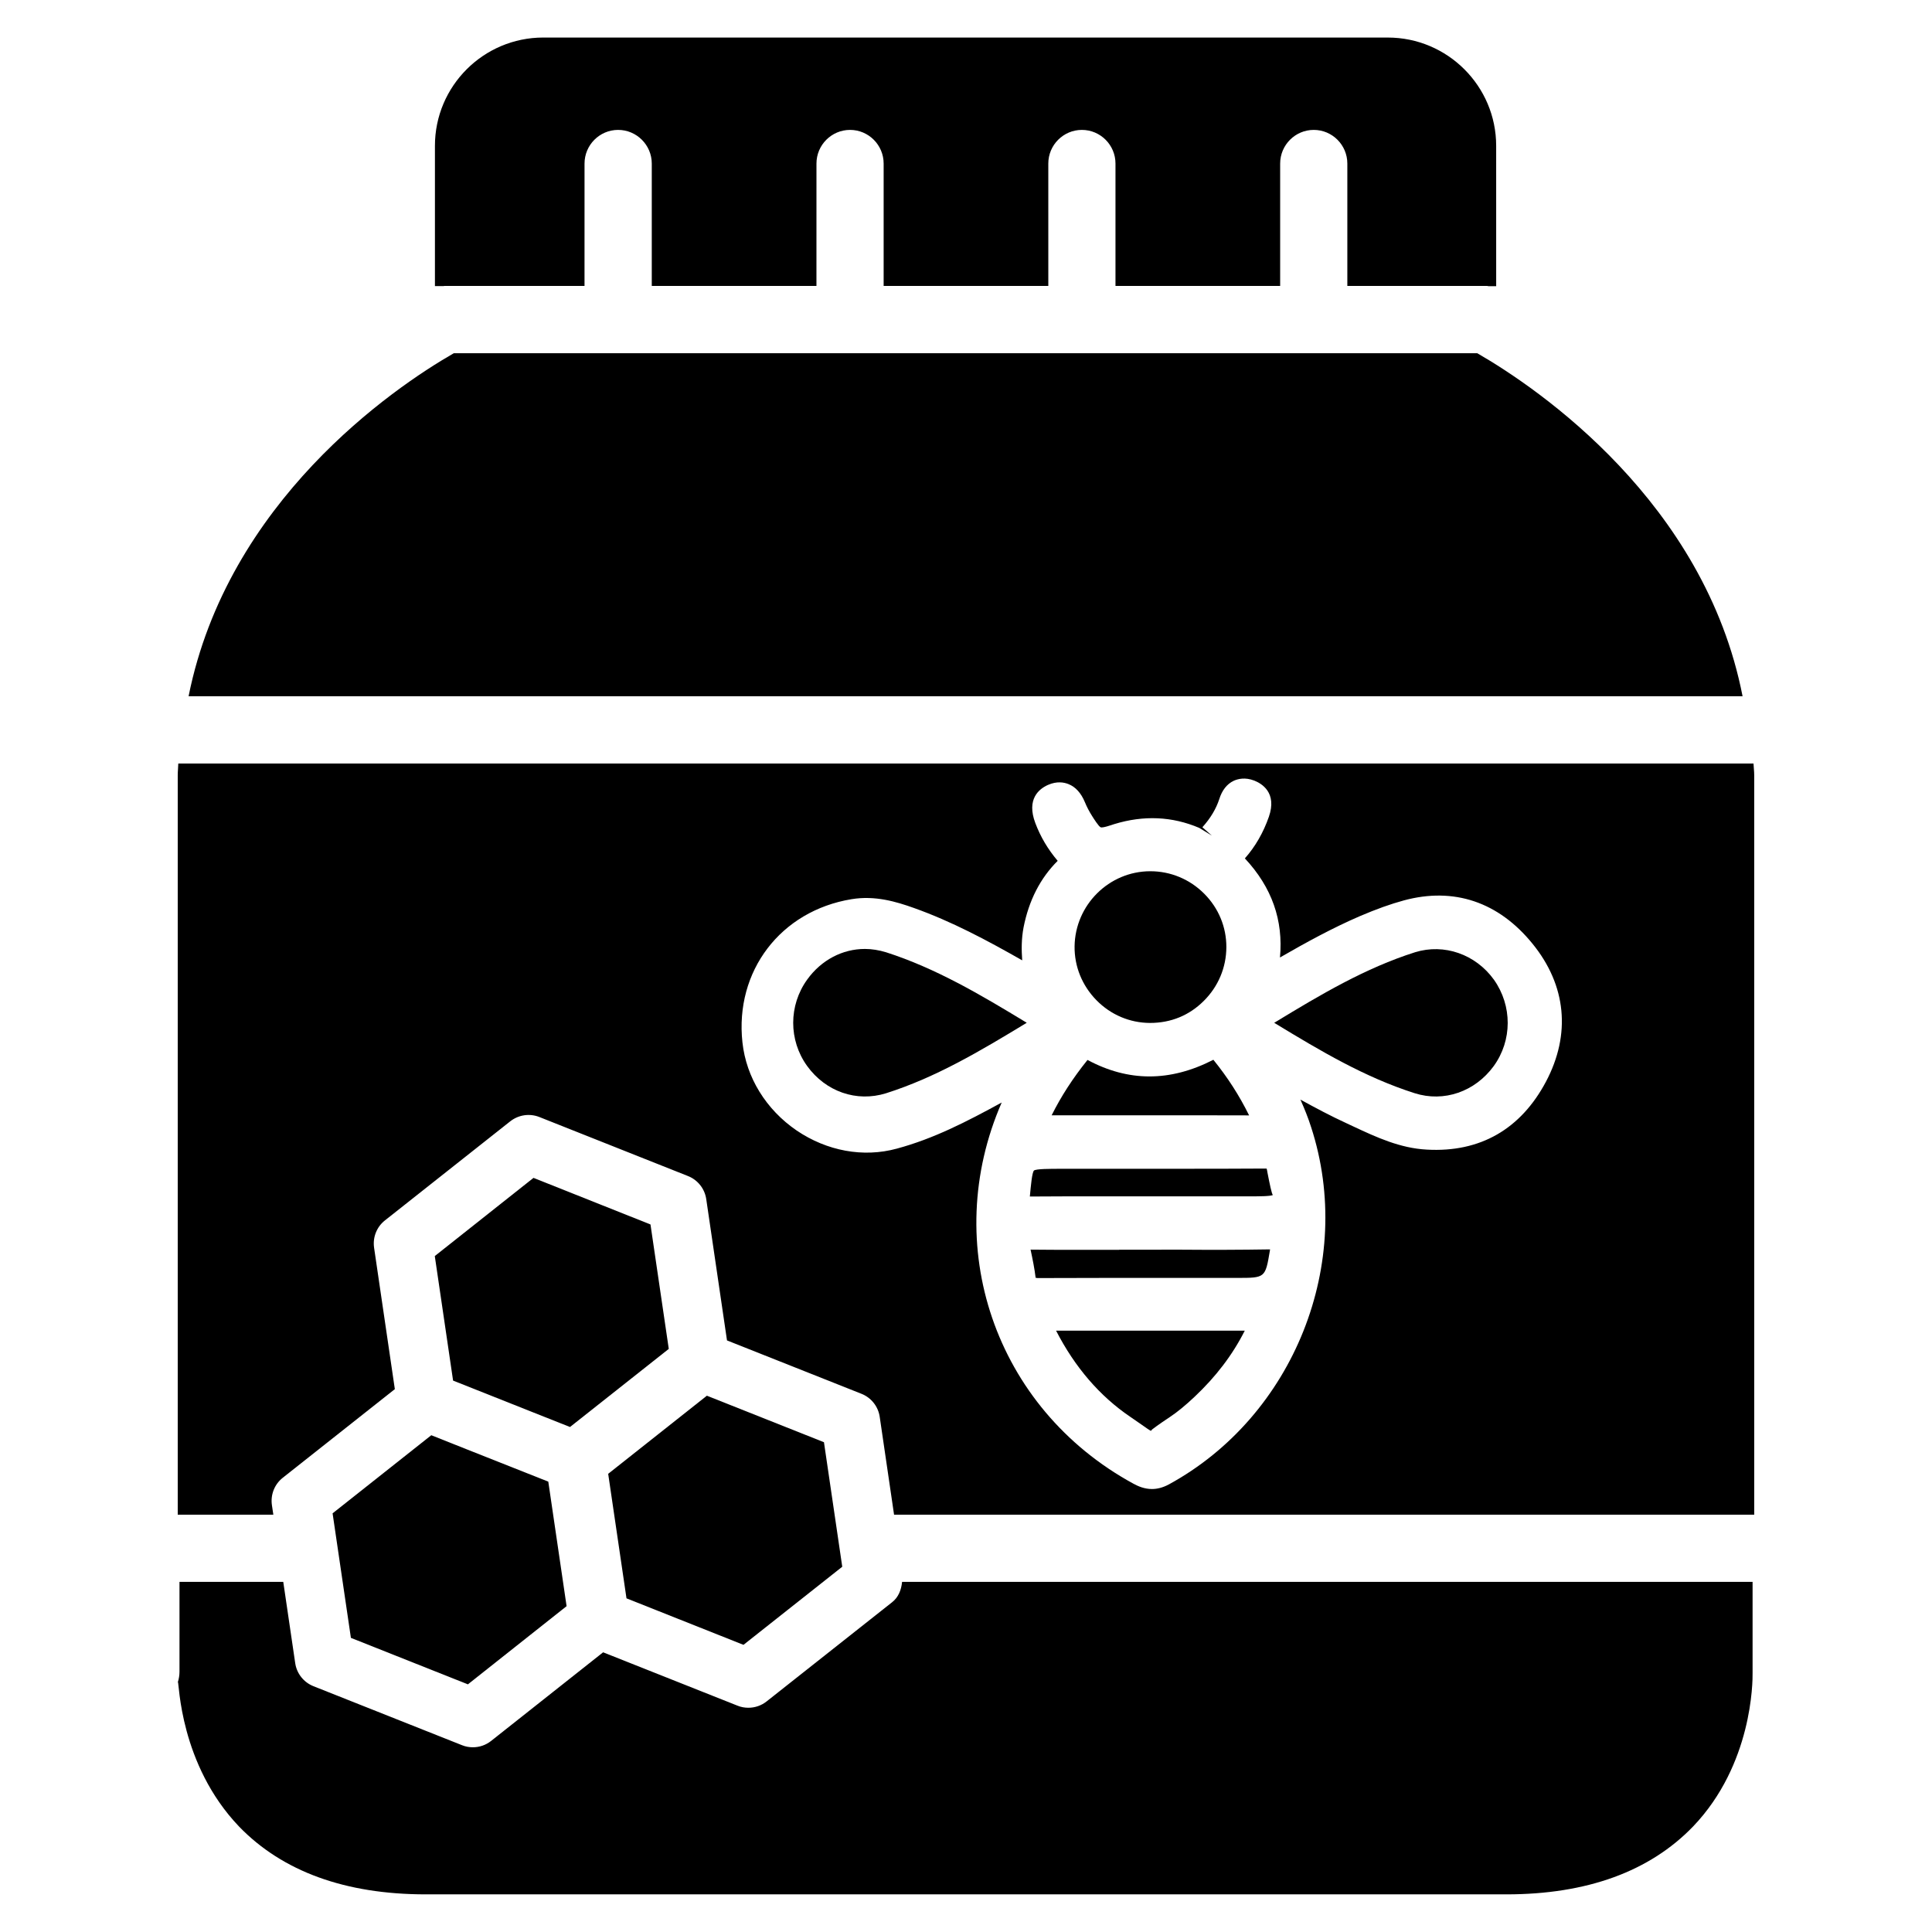 <?xml version="1.0" encoding="UTF-8"?>
<!-- Uploaded to: ICON Repo, www.svgrepo.com, Generator: ICON Repo Mixer Tools -->
<svg fill="#000000" width="800px" height="800px" version="1.1" viewBox="144 144 512 512" xmlns="http://www.w3.org/2000/svg">
 <g>
  <path d="m341.03 579.9 26.176-20.699-4.848-33-31.027-12.324-26.156 20.699 4.852 33z"/>
  <path d="m373.19 395.48c-5.879 0-11.523 2.898-15.281 8.125-4.934 6.844-4.934 16.059-0.02 22.883 4.953 6.844 13.141 9.656 20.906 7.242 13.16-4.176 24.938-11.168 37.305-18.684-12.324-7.496-24.141-14.465-37.281-18.684-1.871-0.566-3.762-0.883-5.629-0.883z"/>
  <path d="m448.76 415.09c5.582 0 10.41-2.016 14.234-5.816 3.84-3.801 5.984-8.859 6.004-14.254 0.02-5.332-2.059-10.371-5.879-14.191-3.82-3.82-8.879-5.941-14.273-5.941-10.938 0-19.922 8.922-20.07 19.902-0.062 5.332 1.996 10.391 5.773 14.254 3.801 3.883 8.84 6.023 14.211 6.047z"/>
  <path d="m232.14 545.05 4.852 33 31.004 12.32 26.156-20.719-4.848-33-21.352-8.461-9.656-3.84z"/>
  <path d="m535.5 237.61h-271.24c-16.312 9.363-59.953 39.34-70.281 90.895h411.82c-10.039-51.391-53.934-81.469-70.305-90.895z"/>
  <path d="m261.79 219.78h37.113l0.004-32.434c0-4.914 3.988-8.922 8.902-8.922 4.91 0 8.918 4.012 8.918 8.922v32.434h43.641l0.004-32.434c0-4.914 3.988-8.922 8.902-8.922 4.914 0 8.902 4.008 8.902 8.922v32.434h43.641l-0.004-32.434c0-4.914 3.988-8.922 8.902-8.922 4.914 0 8.902 4.008 8.902 8.922v32.434h43.641v-32.434c0-4.914 3.988-8.922 8.902-8.922s8.902 4.008 8.902 8.922v32.434h37.07c0.105 0 0.211 0.062 0.316 0.062h2.059l-0.004-37.195c0-15.828-12.891-28.695-28.719-28.695l-223.8-0.004c-15.848 0-28.719 12.867-28.719 28.695v37.176h2.203c0.109 0.004 0.215-0.039 0.316-0.039z"/>
  <path d="m380.39 568.63-33.23 26.262c-1.406 1.113-3.106 1.68-4.828 1.68-0.965 0-1.953-0.168-2.875-0.547l-35.625-14.148-29.684 23.488c-1.406 1.113-3.106 1.68-4.828 1.68-0.965 0-1.953-0.168-2.875-0.547l-39.383-15.641c-2.582-1.027-4.43-3.359-4.828-6.109l-3.168-21.539h-27.5v23.805c0 0.945-0.148 1.867-0.441 2.793l0.02-0.02c0.355 0 0.398 21.727 16.227 38.289 11.523 11.902 28.172 17.949 49.457 17.949h286.38c21.309 0 37.953-6.047 49.477-17.988 15.703-16.414 15.809-38.332 15.766-40.766v-24.059h-225.39c-0.211 2.121-0.965 4.094-2.668 5.418z"/>
  <path d="m285.38 456.15-26.156 20.719 4.848 33 21.352 8.48 9.633 3.82 26.176-20.699-4.848-32.977z"/>
  <path d="m456.3 439.57h7.789c3.652 0 7.285 0 10.938 0.02-2.625-5.312-5.668-10.035-9.469-14.738-11.547 5.918-22.566 5.836-33.355 0.043-3.906 4.848-6.992 9.637-9.508 14.672 6.422-0.02 12.281-0.02 18.156 0z"/>
  <path d="m191.25 346.34c-0.02 1.047-0.148 2.016-0.148 3.106v195.96h25.336l-0.379-2.539c-0.398-2.769 0.691-5.519 2.875-7.242l29.703-23.488-5.5-37.473c-0.398-2.769 0.691-5.519 2.875-7.242l33.211-26.262c2.203-1.723 5.121-2.164 7.727-1.133l39.383 15.641c2.582 1.027 4.43 3.359 4.828 6.109l5.5 37.449 35.645 14.148c2.582 1.027 4.43 3.359 4.828 6.109l3.801 25.926h227.95v-195.96c0-1.09-0.148-2.059-0.188-3.106zm362.45 84.305c-6.656 12.531-17.383 18.828-31.613 18.012-7.074-0.379-13.309-3.273-19.332-6.086l-2.016-0.945c-4.074-1.867-8.039-3.988-12.113-6.215 1.07 2.394 2.035 4.785 2.832 7.285 11.691 35.895-4.535 76.621-37.742 94.715-1.617 0.859-3.106 1.195-4.43 1.195-1.996 0-3.633-0.715-4.871-1.387-36.863-20.047-51.387-63.395-34.953-101.04-9.363 5.121-18.055 9.594-27.793 12.219-8.902 2.434-18.535 0.629-26.555-4.809-8.102-5.543-13.352-14.043-14.359-23.344-2.059-18.895 10.117-34.867 28.926-37.953 6.215-1.027 11.82 0.652 16.52 2.332 9.973 3.547 19.293 8.523 28.695 13.875-0.211-2.832-0.211-5.731 0.355-8.711 1.406-7.16 4.449-13.098 9.047-17.656-2.625-3.106-4.535-6.34-5.918-9.992-2.434-6.422 1.027-9.09 3.316-10.117 2.414-1.07 4.305-0.691 5.457-0.23 1.867 0.734 3.336 2.352 4.344 4.766 0.523 1.281 1.176 2.519 1.91 3.672 0.418 0.672 1.742 2.769 2.266 3 0.504 0.25 2.856-0.586 3.633-0.84 7.766-2.371 15.305-2.059 22.504 1.008l3.336 2.035-2.5-2.203c2.184-2.434 3.633-4.891 4.473-7.453 0.734-2.352 2.016-3.988 3.801-4.848 1.133-0.523 3.043-1.008 5.481-0.062 1.91 0.754 6.109 3.148 3.863 9.594-1.469 4.199-3.59 7.894-6.359 11.02 7.16 7.66 10.223 16.414 9.301 26.262 7.031-4.051 13.898-7.809 21.18-10.957 4.43-1.891 8.125-3.211 11.672-4.176 13.227-3.57 25.086 0.398 34.09 11.504 8.949 11 10.207 23.973 3.555 36.527z"/>
  <path d="m519.02 396.35c-13.16 4.176-24.961 11.168-37.344 18.703 12.324 7.496 24.098 14.484 37.238 18.66 7.727 2.457 15.953-0.379 20.93-7.18 4.934-6.801 4.953-15.996 0.062-22.902-4.848-6.738-13.184-9.656-20.887-7.281z"/>
  <path d="m479.66 453.68h-0.629-0.062c-13.121 0.082-26.238 0.043-39.359 0.062h-14.297c-3.129 0-6.676 0-7.305 0.461-0.504 0.566-0.797 3.758-1.09 6.887 7.641-0.062 15.281-0.062 22.902-0.043h34.785c2.981 0 6.004 0 6.738-0.355-0.316-0.148-0.902-3.129-1.469-6.023-0.07-0.527-0.152-0.844-0.215-0.988z"/>
  <path d="m440.6 475.21c-7.828 0-15.66 0.043-23.488-0.043 0.566 2.644 1.051 5.039 1.344 7.473-0.418 0.02-0.082-0.082 0.461 0.062 13.246-0.062 26.473-0.043 39.719-0.043h13.227c7.453 0 7.453 0 8.668-7.223 0.02-0.125 0.043-0.23 0.043-0.336-7.809 0.125-15.641 0.148-23.512 0.082l-16.461 0.004z"/>
  <path d="m443.54 519.48 2.981 2.059c1.09 0.777 2.227 1.574 2.582 1.699-0.293-0.105 0.652-0.754 1.469-1.344 0.883-0.629 1.996-1.406 3.402-2.332 2.016-1.344 4.094-3.043 6.551-5.352 5.688-5.352 10.098-11.125 13.352-17.57h-50.004c4.973 9.68 11.586 17.363 19.668 22.84z"/>
 </g>
</svg>